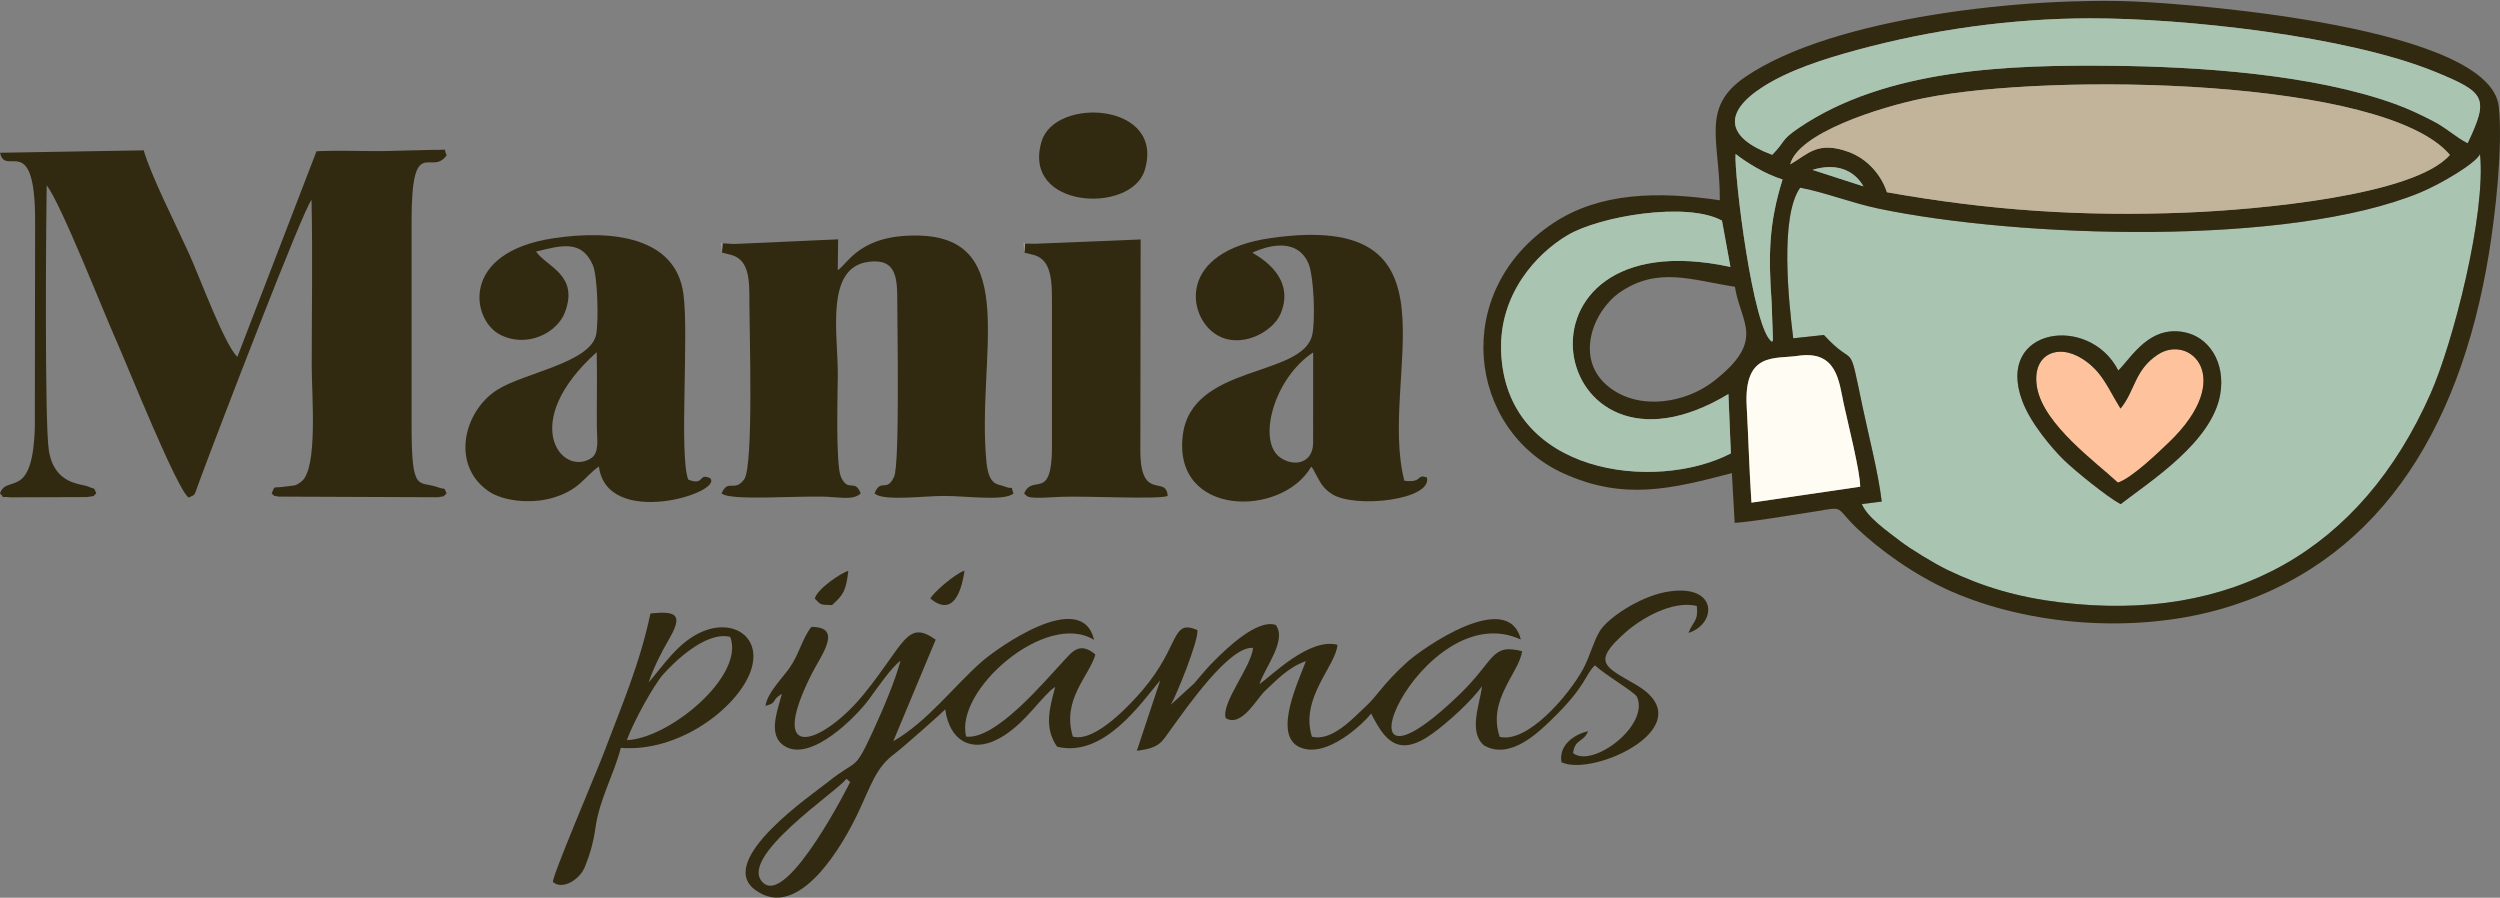 <svg width="220" height="79" viewBox="0 0 220 79" fill="none" xmlns="http://www.w3.org/2000/svg">
<rect x="0" y="0" width="220" height="79" fill="#808080" stroke="none"/>
<path fill-rule="evenodd" clip-rule="evenodd" d="M16.647 22.348C15.598 20.027 13.22 15.313 12.65 13.229L0.008 13.442C0.448 15.65 3.101 11.386 3.09 19.482L3.065 37.613C2.872 44.131 0.589 41.69 0 43.419C0.598 43.995 -0.234 43.63 0.93 43.766L7.653 43.743C8.647 43.56 7.998 43.789 8.476 43.419C8.179 42.779 8.464 43.139 7.793 42.829C7.164 42.538 4.765 42.692 4.294 39.602C3.916 37.13 4.058 19.229 4.107 16.303C5.441 18.081 8.984 27.173 10.27 30.056C11.167 32.066 15.594 43.131 16.601 43.785C17.264 43.456 17.012 43.793 17.609 42.186C19.245 37.778 26.676 18.425 27.414 17.592C27.52 22.437 27.431 27.378 27.431 32.234C27.431 34.765 27.992 41.249 26.521 42.377C25.936 42.825 25.92 42.691 25.224 42.802C23.911 43.011 24.261 42.64 23.904 43.419C24.424 43.89 23.77 43.489 24.463 43.701L38.53 43.758C39.262 43.608 38.853 43.818 39.304 43.419C39 42.776 39.272 43.143 38.576 42.89C36.815 42.25 36.214 43.521 36.22 37.379L36.219 19.482C36.21 11.643 37.955 15.602 39.304 13.665C38.963 12.967 39.595 13.219 38.114 13.187L33.61 13.297C31.749 13.306 29.737 13.22 27.852 13.31L20.886 31.412C19.72 30.249 17.585 24.426 16.647 22.348V22.348Z" fill="#312A10"/>
<path fill-rule="evenodd" clip-rule="evenodd" d="M64.586 21.471L63.583 21.399L63.533 22.23L64.127 22.376C66.025 22.739 65.949 24.74 65.947 26.864C65.945 29.044 66.33 41.02 65.491 42.177C64.635 43.356 64.073 42.09 63.495 43.419C64.262 44.1 70.129 43.604 72.776 43.716C74.029 43.77 75.115 44.022 75.743 43.419C75.216 42.061 74.641 43.399 74.003 41.965C73.516 40.87 73.728 34.326 73.728 32.905C73.728 29.34 72.617 23.579 76.384 23.047C78.931 22.687 78.963 24.526 78.962 26.634C78.96 28.704 79.186 40.831 78.683 41.942C78.025 43.394 77.513 42.033 76.959 43.419C77.705 44.127 81.252 43.642 83.07 43.641C85.018 43.64 88.427 44.129 89.188 43.419C88.792 42.451 89.492 43.234 88.356 42.793C87.815 42.583 87.012 42.775 86.805 40.63C85.92 31.492 89.896 20.927 80.838 20.73C75.685 20.618 74.66 23.151 73.723 23.776L73.754 21.062L64.586 21.471Z" fill="#312A10"/>
<path fill-rule="evenodd" clip-rule="evenodd" d="M74.487 68.527L74.812 68.818C74.817 68.833 69.393 79.634 67.193 77.715C64.688 75.53 73.859 69.527 74.487 68.527ZM137.408 67.078C140.262 68.425 150.075 63.821 143.963 60.255C141.209 58.648 140.021 58.314 143.082 55.616C144.347 54.501 147.13 52.789 149.322 53.329C149.461 54.706 148.996 54.619 148.588 55.698C151.192 54.852 151.157 51.201 146.5 52.115C144.279 52.551 141.514 54.34 140.77 55.553C140.237 56.422 139.885 57.816 139.342 58.819C138.052 61.2 134.426 65.425 131.975 64.846C130.861 61.581 133.699 59.206 133.945 57.306C131.192 56.603 131.576 58.086 128.436 61.113C116.246 72.862 125.058 52.213 133.831 56.28C132.709 51.736 125.107 57.096 123.812 58.278C121.574 60.319 121.273 61.176 120.134 62.214C119.186 63.077 117.235 65.296 115.447 64.827C114.389 61.408 117.543 58.64 117.696 56.742C115.236 56.093 111.929 59.434 110.835 60.206C111.262 58.796 113.285 56.373 112.27 54.995C110.601 54.431 107.811 57.218 107.098 57.908C106.301 58.681 105.802 59.295 105.082 60.144L103.031 62.013C103.49 61.282 105.517 56.305 105.368 55.441C103.028 54.453 103.901 56.807 100.533 60.744C99.564 61.877 96.406 65.36 94.413 64.821C93.411 61.552 95.857 59.505 96.395 57.596C94.945 56.372 94.286 57.438 93.435 58.344C91.951 59.925 87.603 65.14 85.02 64.818C83.995 60.707 92.088 53.696 96.279 56.312C95.195 51.684 87.698 57.075 86.388 58.23C83.895 60.428 81.643 63.472 78.606 65.233L82.341 56.291C79.793 54.481 79.625 56.644 76.023 61.077C72.521 65.385 67.368 67.418 71.402 59.358C72.227 57.711 74.251 55.154 71.404 55.169C70.583 56.196 70.351 57.533 69.478 58.776C68.837 59.689 67.506 60.994 67.362 62.123C68.511 61.787 67.766 61.698 68.806 61.051C68.37 62.674 67.581 64.689 68.992 65.626C71.34 67.185 75.41 62.993 76.477 61.531C77.358 60.322 78.433 58.758 79.249 58.136C78.74 59.974 77.788 62.248 76.824 64.338C75.109 68.055 75.522 66.665 72.829 68.839C71.605 69.828 62.986 75.667 66.412 78.277C70.329 81.263 74.309 74.079 75.513 71.522C76.71 68.977 77.101 67.505 78.779 66.287C79.353 65.871 83.115 62.536 83.179 62.428C83.595 65.371 85.741 66.432 88.39 64.709C90.433 63.381 91.677 61.247 92.861 60.44C92.376 62.277 91.845 64.016 93.025 65.71C97.122 66.708 100.381 61.915 102.102 59.865L100.04 66.073C102.084 65.818 102.215 65.31 103.055 64.158C104.372 62.353 108.183 56.82 110.268 57.014C110.103 58.714 107.471 61.803 107.858 63.188C109.238 64.071 110.62 61.44 111.328 60.792C112.286 59.915 113.33 58.729 114.916 58.181C114.284 59.91 112.002 64.628 114.332 65.734C116.71 66.862 120.025 63.605 120.663 62.794C121.839 65.12 123.024 66.735 126.054 64.558C127.432 63.567 129.505 61.67 130.424 60.386C130.196 62.067 129.22 64.379 130.579 65.586C132.878 66.945 135.445 64.381 136.503 63.363C139.64 60.341 139.485 59.34 140.358 58.55C141.24 59.384 143.772 60.861 144.043 61.302C145.212 63.818 140.153 67.624 138.431 66.275C138.585 65.004 139.354 65.345 139.753 64.344C138.383 64.675 137.17 65.638 137.408 67.078H137.408Z" fill="#312A10"/>
<path fill-rule="evenodd" clip-rule="evenodd" d="M115.555 38.945C115.555 40.798 113.852 41.115 112.649 40.256C110.611 38.801 112.099 33.285 115.558 31.014L115.555 38.945ZM110.203 22.235C112.281 21.29 114.338 21.259 115.154 23.204C115.623 24.322 115.768 28.272 115.471 29.496C114.566 33.228 104.876 32.027 104.088 38.281C103.176 45.512 112.797 45.569 115.391 41.064C115.576 41.286 115.536 41.268 115.718 41.587L115.894 41.921C116.227 42.537 116.49 43.026 117.243 43.494C119.276 44.756 126.026 44 125.573 42.023C124.605 41.669 125.254 42.514 123.582 42.305C121.214 33.095 129.261 18.451 111.82 20.951C103.663 22.12 104.443 27.73 106.95 29.392C109.089 30.81 111.999 29.248 112.693 27.609C114.154 24.158 110.345 22.37 110.203 22.235V22.235Z" fill="#312A10"/>
<path fill-rule="evenodd" clip-rule="evenodd" d="M52.509 30.994C52.563 33.186 52.506 35.408 52.522 37.605C52.53 38.608 52.779 39.846 51.998 40.337C49.413 41.961 45.605 37.184 52.509 30.994ZM47.17 22.137C49.384 21.606 51.166 21.061 52.164 23.314C52.593 24.284 52.689 28.257 52.464 29.424C51.979 31.93 46.124 32.796 43.749 34.309C40.801 36.187 39.65 40.907 42.983 43.223C44.292 44.133 46.785 44.341 48.563 43.832C51.011 43.13 51.366 42 52.703 41.05C53.406 46.575 63.747 43.359 62.489 42.077C61.413 41.586 62.018 42.794 60.562 42.199C59.751 40.06 60.644 29.437 60.135 25.818C59.438 20.864 53.914 20.187 48.716 20.964C40.435 22.202 41.495 28.165 44.003 29.449C46.417 30.686 49.043 29.245 49.705 27.51C50.976 24.181 48.104 23.487 47.17 22.137Z" fill="#312A10"/>
<path fill-rule="evenodd" clip-rule="evenodd" d="M91.056 21.451L90.209 21.407L90.157 22.241L90.751 22.38C92.605 22.734 92.575 24.744 92.572 26.864L92.574 39.395C92.546 44.165 90.899 41.656 90.122 43.419C90.423 43.683 90.306 43.836 91.79 43.797C92.296 43.784 92.849 43.739 93.366 43.721C95.817 43.633 101.985 43.972 102.753 43.643C102.652 41.781 100.426 44.134 100.351 39.845L100.376 21.073L91.056 21.451Z" fill="#312A10"/>
<path fill-rule="evenodd" clip-rule="evenodd" d="M56.983 60.089C57.094 59.843 56.773 60.559 56.983 60.089V60.089ZM55.16 65.133C55.752 63.505 57.521 60.276 58.384 59.32C59.261 58.35 62.059 55.517 64.258 56.044C65.578 59.481 58.894 64.993 55.16 65.133ZM57.075 60.062C57.515 58.766 58.183 57.433 58.799 56.382C60.115 54.139 59.662 53.73 57.239 53.986C56.282 58.516 54.665 62.186 53.1 66.35C52.554 67.803 48.472 77.381 48.662 77.622C49.509 78.343 51.01 77.398 51.451 76.328C51.919 75.189 52.219 74.136 52.406 72.815C52.763 70.297 54.029 68.155 54.633 65.811C59.733 66.225 64.845 62.325 66.03 59.139C67.172 56.069 64.501 54.327 61.651 55.651C59.626 56.592 58.435 58.493 57.075 60.062V60.062Z" fill="#312A10"/>
<path fill-rule="evenodd" clip-rule="evenodd" d="M100.723 15.008C102.605 9.036 92.869 8.479 91.668 12.421C89.851 18.382 99.511 18.853 100.723 15.008Z" fill="#312A10"/>
<path fill-rule="evenodd" clip-rule="evenodd" d="M73.217 53.247C74.213 52.355 74.45 51.987 74.654 50.228C73.999 50.426 71.937 51.802 71.697 52.675C72.248 53.258 72.208 53.22 73.217 53.247Z" fill="#312A10"/>
<path fill-rule="evenodd" clip-rule="evenodd" d="M81.871 52.675C83.799 54.255 84.584 52.242 84.878 50.216C84.03 50.499 82.12 52.147 81.871 52.675Z" fill="#312A10"/>
<path fill-rule="evenodd" clip-rule="evenodd" d="M90.157 22.241L90.751 22.38L90.157 22.241L90.209 21.406L91.056 21.451L90.057 21.36L90.157 22.241Z" fill="#A19D94"/>
<path fill-rule="evenodd" clip-rule="evenodd" d="M63.534 22.23L64.127 22.376L63.534 22.23L63.583 21.399L64.586 21.471L63.438 21.375L63.534 22.23Z" fill="#A19D94"/>
<path fill-rule="evenodd" clip-rule="evenodd" d="M186.412 32.607C187.674 31.312 189.126 28.719 192.103 29.212C194.409 29.593 195.864 31.927 195.377 34.716C194.648 38.89 189.291 42.302 186.614 44.366C185.375 43.697 182.542 41.375 181.653 40.511C180.59 39.477 178.685 37.244 177.953 35.264C175.567 28.814 183.877 27.608 186.412 32.607V32.607ZM163.844 44.355C164.305 45.513 166.051 46.724 167.311 47.689C168.065 48.267 170.197 49.583 171.352 50.14C174.446 51.632 177.526 52.546 181.234 53.001C196.418 54.864 207.773 48.459 213.894 34.632C215.856 30.198 218.778 18.876 218.244 13.563C217.834 14.399 214.755 16.207 212.978 16.942C201.416 21.723 177.648 20.936 165.305 18.355C162.983 17.87 160.431 16.875 158.415 16.517C156.616 19.03 157.394 26.507 157.804 29.771L160.505 29.48C163.408 32.645 162.588 29.536 163.921 35.867C164.458 38.419 165.276 41.547 165.593 44.136L163.844 44.355Z" fill="#A9C5B2"/>
<path fill-rule="evenodd" clip-rule="evenodd" d="M163.696 42.83L154.129 44.231C153.934 41.344 153.864 38.551 153.71 35.77C153.444 30.933 156.179 31.618 158.223 31.313C161.661 30.799 161.827 33.575 162.245 35.523C162.587 37.115 163.705 41.536 163.696 42.83V42.83ZM152.673 25.235C153.172 28.446 155.447 29.927 150.808 33.544C148.336 35.471 144.245 36.167 141.574 34.046C138.485 31.594 140.206 27.346 142.546 25.729C145.894 23.416 148.959 24.677 152.673 25.235ZM152.1 34.678L152.316 39.898C145.703 43.33 132.438 41.8 132.098 30.862C131.944 25.909 135.151 22.352 137.955 20.692C140.779 19.02 148.453 17.721 151.534 19.418L152.277 23.488C131.647 19.042 136.088 44.335 152.1 34.678V34.678ZM159.502 14.95C161.559 14.315 163.154 14.947 163.982 16.399L159.502 14.95ZM163.844 44.355L165.593 44.136C165.276 41.546 164.458 38.419 163.921 35.867C162.588 29.536 163.408 32.645 160.505 29.48L157.804 29.771C157.394 26.507 156.616 19.03 158.415 16.517C160.431 16.875 162.983 17.87 165.305 18.355C177.648 20.936 201.416 21.723 212.978 16.942C214.754 16.207 217.834 14.399 218.244 13.563C218.778 18.876 215.856 30.198 213.894 34.632C207.773 48.459 196.418 54.864 181.234 53.001C177.526 52.546 174.446 51.632 171.352 50.14C170.197 49.583 168.065 48.267 167.311 47.689C166.051 46.724 164.305 45.513 163.844 44.355V44.355ZM156.865 15.796C155.647 19.677 155.614 22.475 155.904 26.631L156.02 29.881C156.012 29.849 155.987 30.014 155.953 30.073C154.266 29.181 152.586 15.238 152.731 13.55C153.683 14.296 155.322 15.319 156.865 15.796V15.796ZM157.539 14.465C158.221 11.739 165.287 9.45 169.312 8.638C180.538 6.375 209.881 6.882 215.59 13.629C212.477 17.241 198.49 18.462 192.441 18.704C183.164 19.074 175.035 18.512 166.049 16.918C165.533 15.333 164.277 13.957 162.69 13.375C159.932 12.364 159.09 13.576 157.539 14.465V14.465ZM155.953 13.622C151.859 12.107 151.623 9.898 155.123 7.652C157.441 6.165 160.513 5.183 163.471 4.382C169.972 2.623 176.962 1.624 183.929 1.614C192.148 1.601 206.533 3.149 214.293 6.321C218.737 8.138 219.041 8.603 217.153 12.595C216.086 12.059 215.315 11.261 214.031 10.608C212.917 10.043 211.995 9.596 210.781 9.154C203.58 6.537 193.553 5.869 185.943 5.79C176.811 5.694 166.004 6.024 158.288 11.262C156.647 12.376 157.178 12.383 155.953 13.622V13.622ZM152.651 46.015C154.577 45.855 156.679 45.474 158.629 45.186C162.685 44.585 161.188 44.361 163.387 46.465C165.316 48.31 168.421 50.595 171.695 52.035C178.5 55.029 187.687 55.778 195.305 53.633C208.947 49.791 216.425 38.259 219.028 22.302C219.603 18.776 220.258 12.93 219.896 9.395C219.182 2.428 193.454 0.386 188.028 0.14C178.589 -0.287 161.421 1.42 153.575 6.777C149.614 9.482 151.367 12.395 151.345 17.625C145.928 16.818 140.778 16.916 136.679 19.64C127.566 25.695 129.216 37.833 137.554 41.642C142.885 44.077 147.081 43.027 152.404 41.634L152.651 46.015Z" fill="#312A10"/>
<path fill-rule="evenodd" clip-rule="evenodd" d="M157.539 14.465C159.09 13.576 159.932 12.364 162.69 13.375C164.278 13.957 165.533 15.333 166.05 16.918C175.035 18.512 183.164 19.074 192.441 18.704C198.49 18.462 212.477 17.241 215.59 13.629C209.881 6.882 180.538 6.374 169.312 8.638C165.287 9.449 158.221 11.739 157.539 14.465V14.465Z" fill="#C2B49A"/>
<path fill-rule="evenodd" clip-rule="evenodd" d="M155.953 13.622C157.178 12.383 156.647 12.376 158.288 11.262C166.004 6.024 176.811 5.694 185.943 5.79C193.553 5.869 203.58 6.537 210.781 9.154C211.995 9.596 212.917 10.042 214.031 10.608C215.315 11.26 216.086 12.059 217.153 12.594C219.041 8.603 218.737 8.138 214.293 6.321C206.534 3.148 192.148 1.601 183.929 1.614C176.962 1.624 169.972 2.623 163.471 4.382C160.513 5.183 157.441 6.165 155.123 7.652C151.624 9.898 151.859 12.107 155.953 13.622V13.622Z" fill="#A9C5B2"/>
<path fill-rule="evenodd" clip-rule="evenodd" d="M152.1 34.678C136.088 44.335 131.647 19.042 152.277 23.488L151.534 19.417C148.453 17.721 140.779 19.02 137.955 20.692C135.151 22.352 131.944 25.909 132.098 30.862C132.438 41.8 145.703 43.33 152.316 39.898L152.1 34.678Z" fill="#A9C5B2"/>
<path fill-rule="evenodd" clip-rule="evenodd" d="M163.696 42.83C163.705 41.536 162.587 37.115 162.245 35.523C161.827 33.575 161.661 30.799 158.223 31.313C156.179 31.618 153.444 30.933 153.71 35.77C153.864 38.551 153.934 41.344 154.129 44.231L163.696 42.83Z" fill="#FFFCF3"/>
<path fill-rule="evenodd" clip-rule="evenodd" d="M186.372 42.468C187.579 42.097 189.975 39.782 190.876 38.917C196.805 33.229 192.697 29.348 189.885 31.206C187.824 32.567 187.887 34.403 186.605 35.951C185.48 34.144 184.997 32.675 183.225 31.56C180.992 30.154 178.723 31.259 179.271 34.158C179.882 37.392 184.444 40.673 186.372 42.468V42.468Z" fill="#FEC39C"/>
<path fill-rule="evenodd" clip-rule="evenodd" d="M186.372 42.468C184.444 40.673 179.882 37.392 179.271 34.158C178.723 31.259 180.992 30.154 183.225 31.56C184.997 32.675 185.48 34.144 186.605 35.951C187.887 34.403 187.824 32.567 189.885 31.206C192.697 29.348 196.805 33.229 190.876 38.917C189.975 39.782 187.579 42.097 186.372 42.468V42.468ZM186.412 32.607C183.877 27.608 175.567 28.814 177.953 35.264C178.685 37.244 180.59 39.477 181.653 40.511C182.542 41.375 185.375 43.696 186.614 44.366C189.291 42.302 194.648 38.89 195.377 34.716C195.864 31.926 194.409 29.593 192.103 29.212C189.126 28.719 187.674 31.311 186.412 32.607V32.607Z" fill="#312A10"/>
<path fill-rule="evenodd" clip-rule="evenodd" d="M155.953 30.073C155.987 30.014 156.012 29.849 156.02 29.881L155.904 26.631C155.614 22.475 155.647 19.677 156.865 15.796C155.322 15.319 153.683 14.296 152.731 13.55C152.586 15.238 154.266 29.181 155.953 30.073V30.073Z" fill="#A9C5B2"/>
<path fill-rule="evenodd" clip-rule="evenodd" d="M159.502 14.95L163.982 16.399C163.154 14.946 161.559 14.316 159.502 14.95V14.95Z" fill="#A9C5B2"/>
</svg>
